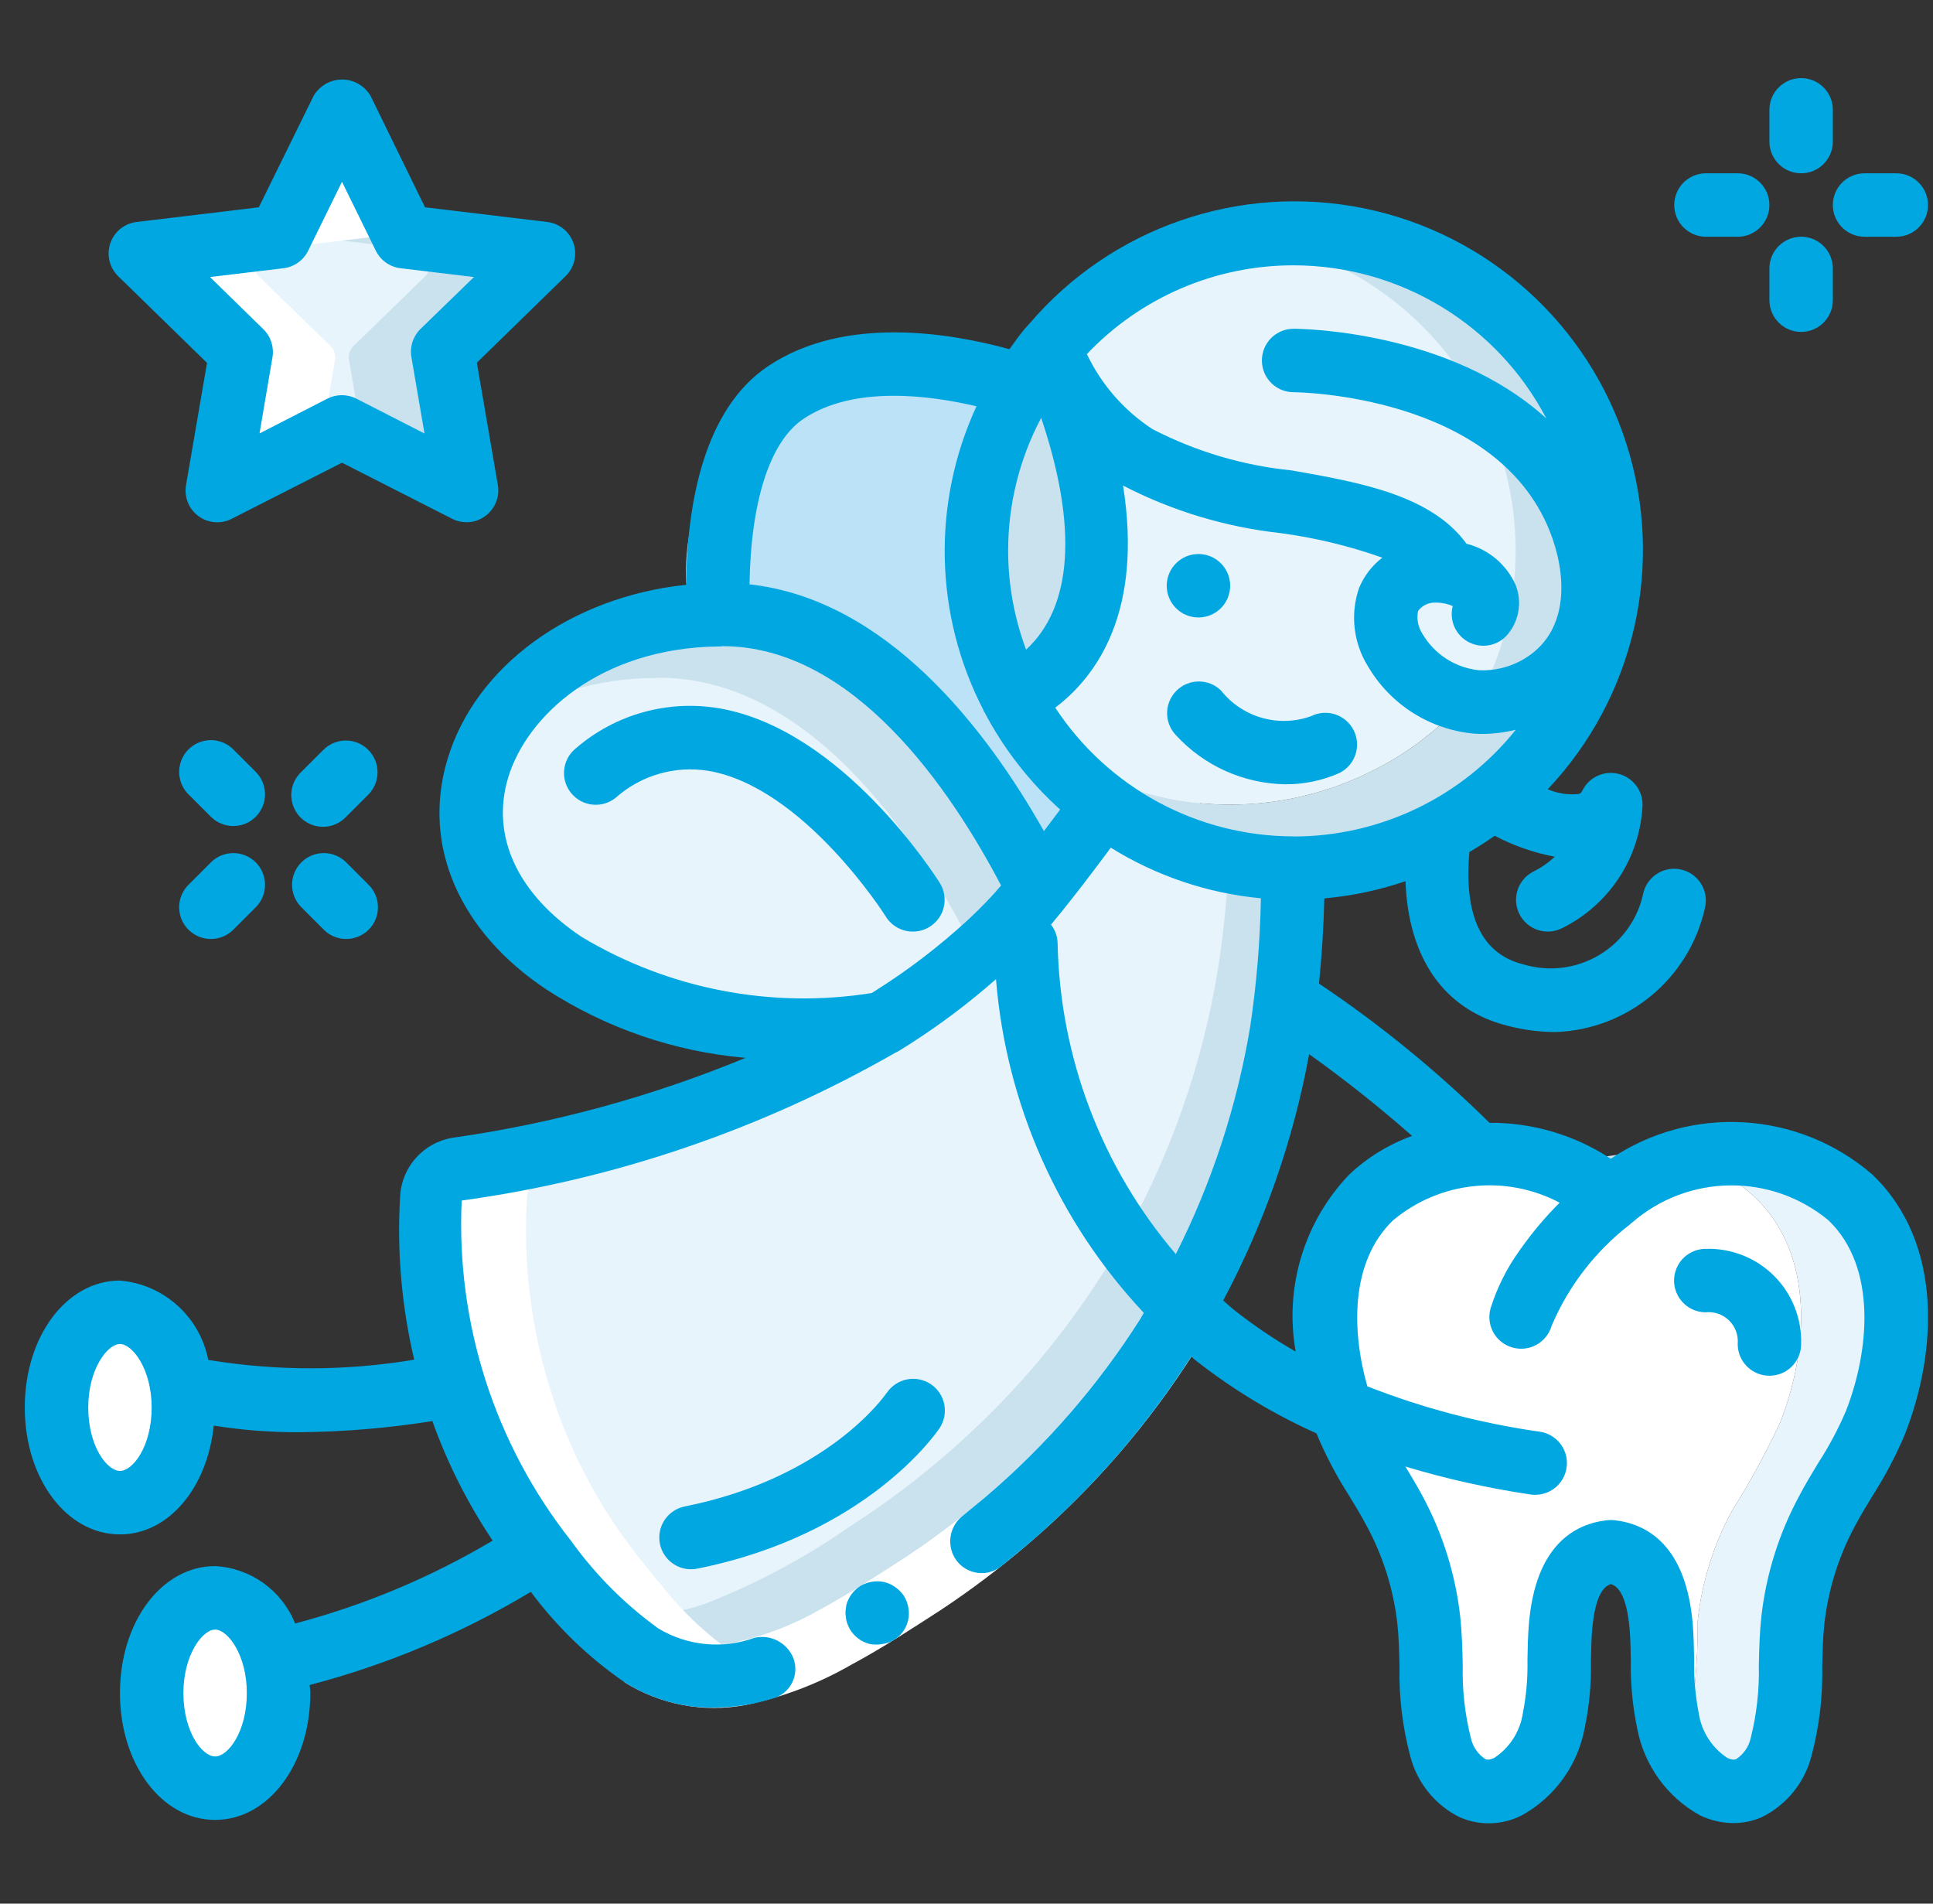 <?xml version="1.0" encoding="UTF-8"?>
<svg xmlns="http://www.w3.org/2000/svg" width="65" height="64" viewBox="0 0 65 64" fill="none">
  <rect x="0" y="0" width="65" height="64" fill="#333333" stroke="none"/>
  <g clip-path="url(#clip0_83_353)">
    <path d="M40.367 28.226C39.609 29.25 35.908 31.934 35.3 32.693C33.594 29.257 28.481 19.586 23.233 19.586C23.18 19.584 23.126 19.588 23.074 19.597C22.963 17.056 24.122 14.627 26.167 13.114C28.282 11.737 30.875 11.303 33.324 11.916C32.332 13.527 36.433 15.2 36.433 17.227C36.433 18.997 35.399 19.22 36.167 20.693C36.903 22.122 39.098 27.266 40.367 28.226Z" fill="#BCE2F8"></path>
    <path d="M9.367 56.919C9.367 58.689 8.407 60.119 7.233 60.119C6.06 60.119 5.1 58.689 5.1 56.919C5.1 55.148 6.06 53.719 7.233 53.719C8.14 53.719 8.919 54.583 9.228 55.788C9.319 56.158 9.365 56.538 9.367 56.919Z" fill="#CAE1EE"></path>
    <path d="M6.167 47.318C6.167 49.089 5.207 50.519 4.034 50.519C2.86 50.519 1.9 49.089 1.9 47.318C1.9 45.548 2.86 44.118 4.034 44.118C5.047 44.118 5.9 45.185 6.113 46.614C6.148 46.848 6.166 47.083 6.167 47.318Z" fill="#CAE1EE"></path>
    <path d="M43.499 29.186C43.51 30.662 43.424 32.137 43.244 33.602C43.201 33.965 43.148 34.327 43.094 34.679C42.567 37.953 41.451 41.105 39.798 43.98C39.627 44.29 39.436 44.588 39.255 44.887C38.404 46.229 37.441 47.496 36.375 48.673C34.708 50.5 32.811 52.103 30.732 53.441C29.288 54.448 27.735 55.289 26.103 55.948C24.628 56.586 22.937 56.476 21.558 55.649C20.57 54.974 19.695 54.146 18.967 53.196C18.956 53.196 18.956 53.186 18.945 53.186C18.753 52.951 18.561 52.706 18.369 52.471C18.273 52.353 18.188 52.247 18.103 52.129C16.826 50.47 15.864 48.589 15.265 46.583C14.645 44.55 14.393 42.422 14.519 40.3C14.535 39.806 14.895 39.392 15.383 39.308C20.412 38.624 25.261 36.965 29.654 34.423H29.665C29.782 34.348 29.889 34.285 30.006 34.21C31.172 33.476 32.268 32.637 33.281 31.703C33.58 31.426 33.857 31.148 34.124 30.861C34.305 30.668 34.583 30.338 34.935 29.9C35.543 29.143 36.342 28.077 37.1 27.053C37.772 27.554 39.255 26.487 40.033 26.828C40.539 27.085 40.989 27.44 41.355 27.874C41.853 28.595 42.631 29.072 43.499 29.186Z" fill="#CAE1EE"></path>
    <path d="M41.355 27.874C41.337 29.076 41.255 30.275 41.11 31.469C41.068 31.831 41.014 32.194 40.961 32.546C40.434 35.82 39.317 38.971 37.665 41.847C37.494 42.156 37.302 42.455 37.121 42.754C36.271 44.095 35.307 45.362 34.241 46.54C32.574 48.367 30.678 49.97 28.598 51.308C27.154 52.315 25.601 53.156 23.97 53.815C22.495 54.453 20.804 54.342 19.425 53.516C19.266 53.419 19.113 53.312 18.967 53.196C18.956 53.196 18.956 53.186 18.945 53.186C18.753 52.951 18.561 52.706 18.369 52.471C18.273 52.353 18.188 52.247 18.103 52.129C16.826 50.47 15.864 48.589 15.265 46.583C14.645 44.55 14.393 42.422 14.519 40.3C14.535 39.806 14.895 39.392 15.383 39.308C20.412 38.624 25.261 36.965 29.654 34.423H29.665C29.782 34.348 29.889 34.285 30.006 34.21C31.172 33.476 32.268 32.637 33.281 31.703C33.58 31.426 33.857 31.148 34.124 30.861C34.305 30.668 34.583 30.338 34.935 29.9C35.543 29.143 36.342 28.077 37.1 27.053C37.772 27.554 39.255 26.487 40.033 26.828C40.539 27.085 40.989 27.44 41.355 27.874Z" fill="#E7F4FC"></path>
    <path d="M34.038 23.436C32.314 20.132 32.447 16.165 34.39 12.983C34.65 12.546 34.942 12.128 35.265 11.735C38.721 19.81 35.852 22.551 34.038 23.436Z" fill="#CAE1EE"></path>
    <path d="M54.166 18.519C54.17 20.773 53.456 22.97 52.129 24.791C52.101 24.211 51.96 23.642 51.713 23.116C51.644 22.958 51.558 22.808 51.457 22.668L51.574 23.191C50.987 23.5 50.326 23.64 49.665 23.596H49.654C49.289 23.571 48.931 23.481 48.598 23.33C48.509 23.296 48.423 23.253 48.342 23.202C47.754 22.893 47.263 22.428 46.924 21.858C46.604 21.353 46.518 20.735 46.689 20.162C46.941 19.647 47.432 19.291 48.001 19.212C48.224 19.184 48.45 19.188 48.673 19.223C47.254 16.471 41.238 17.367 38.166 15.319C36.837 14.456 35.832 13.177 35.308 11.682C36.977 9.69 39.311 8.372 41.878 7.97C42.415 7.893 42.957 7.854 43.499 7.853C49.39 7.853 54.166 12.628 54.166 18.519Z" fill="#CAE1EE"></path>
    <path d="M50.966 18.519C50.969 20.294 50.522 22.042 49.665 23.596C49.454 24.015 49.208 24.415 48.929 24.791C48.902 24.289 48.79 23.795 48.598 23.33C48.575 23.257 48.546 23.186 48.513 23.116C48.444 22.958 48.358 22.808 48.257 22.668L48.374 23.191C48.365 23.199 48.354 23.203 48.342 23.202C47.754 22.893 47.263 22.428 46.924 21.858C46.604 21.353 46.518 20.735 46.689 20.162C46.941 19.647 47.432 19.291 48.001 19.212C48.224 19.184 48.45 19.188 48.673 19.223C47.254 16.471 41.238 17.367 38.166 15.319C36.837 14.456 35.832 13.177 35.308 11.682C36.977 9.69 39.311 8.372 41.878 7.97C47.1 8.754 50.964 13.239 50.966 18.519Z" fill="#E7F4FC"></path>
    <path d="M35.766 12.983C35.617 12.588 35.446 12.172 35.265 11.735C35.282 11.72 35.297 11.702 35.308 11.682C35.493 12.215 35.744 12.724 36.054 13.196C36.043 13.196 36.043 13.185 36.033 13.185C35.939 13.124 35.851 13.056 35.766 12.983Z" fill="#CAE1EE"></path>
    <path d="M52.129 24.791C52.075 24.855 52.033 24.93 51.969 24.994C51.454 25.688 50.848 26.308 50.166 26.839C49.619 27.286 49.026 27.672 48.395 27.991C46.885 28.78 45.204 29.19 43.499 29.186C41.191 29.186 38.946 28.437 37.1 27.052C36.298 26.449 35.586 25.734 34.988 24.93C38.256 27.377 42.638 27.737 46.262 25.857C46.892 25.539 47.486 25.153 48.033 24.706C48.48 24.357 48.895 23.968 49.27 23.543C49.396 23.571 49.525 23.589 49.654 23.596C50.319 23.64 50.983 23.5 51.574 23.191L51.457 22.668C51.558 22.808 51.644 22.958 51.713 23.116C51.96 23.642 52.101 24.211 52.129 24.791Z" fill="#CAE1EE"></path>
    <path d="M49.27 23.543C48.895 23.968 48.48 24.358 48.033 24.706C47.486 25.153 46.892 25.539 46.262 25.858C42.638 27.738 38.256 27.377 34.988 24.93C34.977 24.93 34.977 24.919 34.966 24.919C34.616 24.451 34.306 23.955 34.039 23.436C35.756 22.594 38.412 20.098 35.766 12.983C35.851 13.057 35.939 13.124 36.033 13.186C36.043 13.186 36.043 13.197 36.054 13.197C36.602 14.044 37.322 14.767 38.166 15.319C40.022 16.557 42.955 16.717 45.302 17.271C46.827 17.623 48.108 18.135 48.673 19.223C48.45 19.188 48.224 19.184 48.001 19.212C47.432 19.291 46.941 19.647 46.689 20.162C46.568 20.529 46.564 20.924 46.678 21.292C46.74 21.489 46.823 21.678 46.924 21.858C47.435 22.723 48.286 23.334 49.27 23.543Z" fill="#E7F4FC"></path>
    <path d="M34.934 29.9C34.583 30.338 34.305 30.668 34.123 30.861C33.857 31.148 33.58 31.426 33.281 31.703C33.046 31.916 32.812 32.13 32.566 32.332L32.556 32.343C31.752 33.026 30.9 33.649 30.006 34.21C29.889 34.285 29.782 34.349 29.665 34.423H29.654C25.963 35.045 22.171 34.322 18.966 32.386C15.511 30.082 15.159 26.85 16.748 24.354C18.445 21.972 21.215 20.589 24.14 20.663C24.192 20.654 24.246 20.651 24.3 20.653C29.548 20.653 33.227 26.466 34.934 29.9Z" fill="#CAE1EE"></path>
    <path d="M32.801 32.034C32.716 32.14 32.63 32.236 32.566 32.332L32.556 32.343C31.752 33.025 30.9 33.649 30.006 34.209C29.889 34.284 29.782 34.348 29.665 34.423H29.654C25.963 35.044 22.171 34.322 18.966 32.385C15.511 30.081 15.159 26.85 16.748 24.354C18.314 23.337 20.14 22.796 22.006 22.796C22.059 22.787 22.113 22.784 22.167 22.786C27.415 22.786 31.094 28.599 32.801 32.034Z" fill="#E7F4FC"></path>
    <path d="M15.095 11.628C14.967 11.748 14.907 11.925 14.935 12.098L15.511 15.447C15.545 15.646 15.464 15.847 15.301 15.967C15.139 16.087 14.923 16.104 14.743 16.012L12.183 14.711L11.746 14.487C11.593 14.402 11.407 14.402 11.255 14.487L9.9 15.181L8.257 16.012C8.078 16.104 7.861 16.087 7.699 15.967C7.537 15.847 7.456 15.646 7.489 15.447L7.618 14.711L8.066 12.098C8.094 11.925 8.034 11.748 7.905 11.628L5.516 9.303C5.365 9.16 5.311 8.943 5.378 8.746C5.444 8.549 5.619 8.408 5.826 8.386L9.122 7.991C9.298 7.968 9.453 7.86 9.538 7.703L9.9 6.957L11.02 4.663C11.109 4.479 11.296 4.362 11.5 4.362C11.705 4.362 11.891 4.479 11.98 4.663L13.463 7.703C13.547 7.86 13.702 7.968 13.879 7.991L17.175 8.386C17.381 8.408 17.556 8.549 17.622 8.746C17.689 8.943 17.635 9.16 17.484 9.303L15.095 11.628Z" fill="#CAE1EE"></path>
    <path d="M12.183 14.711L11.735 12.098C11.707 11.924 11.767 11.748 11.895 11.628L14.284 9.303C14.435 9.16 14.489 8.942 14.423 8.745C14.356 8.548 14.182 8.408 13.975 8.385L10.679 7.991C10.502 7.967 10.347 7.86 10.263 7.703L9.9 6.956L9.538 7.703C9.453 7.86 9.298 7.967 9.122 7.991L5.826 8.385C5.619 8.408 5.444 8.548 5.378 8.745C5.311 8.942 5.365 9.16 5.516 9.303L7.905 11.628C8.034 11.748 8.094 11.924 8.066 12.098L7.618 14.711L8.055 14.487C8.207 14.401 8.393 14.401 8.545 14.487L9.9 15.18L12.183 14.711Z" fill="#E7F4FC"></path>
    <path d="M63.062 47.821C62.583 48.844 62.041 49.839 61.44 50.796C60.82 51.936 60.429 53.186 60.288 54.476C60.298 55.912 60.162 57.345 59.883 58.754C59.574 59.767 58.721 60.588 57.622 60.066C57.179 59.841 56.814 59.488 56.577 59.052C56.619 58.955 56.654 58.855 56.683 58.754C56.962 57.345 57.098 55.912 57.088 54.476C57.229 53.186 57.62 51.936 58.241 50.796C58.841 49.839 59.383 48.844 59.862 47.821C60.811 45.41 61.035 42.178 59.019 40.258C58.373 39.643 57.58 39.206 56.715 38.989C58.647 38.453 60.717 38.931 62.219 40.258C64.235 42.178 64.011 45.41 63.062 47.821Z" fill="#E7F4FC"></path>
    <path d="M59.862 47.82C59.383 48.844 58.842 49.838 58.241 50.796C57.62 51.936 57.229 53.186 57.089 54.476C57.098 55.912 56.963 57.345 56.683 58.753C56.654 58.855 56.619 58.955 56.577 59.052C56.349 58.679 56.183 58.272 56.086 57.846C55.931 56.801 55.856 55.746 55.862 54.689C55.766 53.601 55.446 52.311 54.166 52.172C53.132 52.279 52.726 53.142 52.566 54.038C52.523 54.252 52.492 54.476 52.47 54.689C52.476 55.746 52.401 56.801 52.246 57.846C52.081 58.774 51.52 59.584 50.71 60.065C50.293 60.253 49.814 60.249 49.4 60.054C48.986 59.859 48.677 59.493 48.556 59.052C48.514 58.955 48.478 58.855 48.449 58.753C48.17 57.345 48.034 55.912 48.043 54.476C47.903 53.186 47.512 51.936 46.892 50.796C46.291 49.838 45.749 48.844 45.27 47.82C45.217 47.692 45.163 47.553 45.121 47.415V47.404C44.3 45.057 44.214 42.071 46.113 40.257C46.77 39.642 47.575 39.205 48.449 38.988C48.829 38.89 49.219 38.829 49.612 38.807C50.516 38.754 51.423 38.881 52.278 39.18C52.374 39.212 52.47 39.255 52.566 39.297C53.153 39.541 53.695 39.884 54.166 40.311C54.232 40.248 54.304 40.191 54.38 40.14C54.446 40.074 54.517 40.013 54.593 39.959C55.224 39.495 55.942 39.165 56.705 38.988H56.715C57.58 39.206 58.373 39.643 59.019 40.257C61.035 42.177 60.811 45.41 59.862 47.82Z" fill="white"></path>
    <path d="M56.705 38.988C55.942 39.165 55.224 39.495 54.592 39.959C54.517 40.013 54.445 40.074 54.379 40.14C54.304 40.191 54.232 40.248 54.166 40.311C53.694 39.884 53.153 39.541 52.566 39.297C53.876 38.749 55.328 38.64 56.705 38.988Z" fill="#CAE1EE"></path>
    <path d="M7.905 11.628C8.034 11.748 8.094 11.925 8.066 12.098L7.618 14.711L7.489 15.447C7.456 15.646 7.537 15.847 7.699 15.967C7.861 16.087 8.078 16.104 8.257 16.012L9.9 15.181L10.768 15.002L10.818 14.711L11.266 12.098C11.294 11.925 11.234 11.748 11.106 11.628L8.716 9.303C8.568 9.158 8.517 8.941 8.583 8.744C8.648 8.548 8.82 8.408 9.026 8.386L12.321 7.991C12.499 7.968 12.653 7.861 12.737 7.703L13.099 6.957L11.98 4.663C11.891 4.479 11.705 4.362 11.5 4.362C11.296 4.362 11.11 4.479 11.02 4.663L9.9 6.957L9.538 7.703C9.454 7.861 9.298 7.968 9.122 7.991L5.826 8.386C5.621 8.408 5.447 8.548 5.383 8.744C5.317 8.941 5.368 9.158 5.516 9.303L7.905 11.628Z" fill="white"></path>
    <path d="M5.633 49.413C4.918 48.106 4.918 46.524 5.633 45.217C5.335 44.591 4.725 44.172 4.034 44.118C2.86 44.118 1.9 45.558 1.9 47.318C1.9 49.078 2.86 50.519 4.034 50.519C4.726 50.463 5.336 50.041 5.633 49.413Z" fill="white"></path>
    <path d="M24.759 55.649C23.77 54.974 22.895 54.146 22.167 53.196C22.156 53.196 22.156 53.185 22.145 53.185C21.953 52.95 21.762 52.705 21.569 52.47C21.474 52.353 21.388 52.246 21.303 52.129C20.026 50.469 19.064 48.589 18.465 46.583C17.846 44.549 17.593 42.422 17.719 40.3C17.734 39.806 18.096 39.392 18.583 39.308C20.791 39.009 26.151 36.453 31.718 33.015C30.675 33.15 30.631 34.624 29.394 34.572C25.066 37.024 20.311 38.631 15.383 39.308C14.895 39.392 14.535 39.806 14.519 40.3C14.393 42.422 14.645 44.549 15.265 46.583C15.864 48.589 16.826 50.469 18.103 52.129C18.188 52.246 18.273 52.353 18.369 52.47C18.561 52.705 18.753 52.95 18.945 53.185C18.956 53.185 18.956 53.196 18.967 53.196C19.695 54.146 20.57 54.974 21.558 55.649C22.792 56.405 24.3 56.565 25.664 56.084C25.347 55.974 25.043 55.828 24.759 55.649Z" fill="white"></path>
    <path d="M8.3 56.919C8.291 56.187 8.476 55.465 8.833 54.826C8.537 54.197 7.927 53.775 7.233 53.719C6.06 53.719 5.1 55.159 5.1 56.919C5.1 58.679 6.06 60.119 7.233 60.119C7.926 60.063 8.537 59.642 8.833 59.014C8.475 58.374 8.291 57.652 8.3 56.919Z" fill="white"></path>
    <path d="M22.13 54.749C22.897 55.231 23.82 55.4 24.708 55.219C25.727 54.996 26.704 54.617 27.606 54.095C28.566 53.578 29.526 52.951 30.479 52.334C31.406 51.719 32.294 51.048 33.14 50.326C35.17 48.597 36.929 46.571 38.356 44.318L40.161 45.456C38.619 47.89 36.72 50.078 34.527 51.947C33.615 52.726 32.657 53.45 31.658 54.113C30.667 54.753 29.696 55.393 28.619 55.972C27.515 56.607 26.316 57.062 25.069 57.322C23.661 57.588 22.204 57.312 20.991 56.55L22.13 54.749Z" fill="white"></path>
    <path d="M29.726 53.186C29.453 53.13 29.169 53.178 28.93 53.32C28.699 53.468 28.531 53.696 28.459 53.96L28.432 54.162C28.428 54.233 28.433 54.305 28.446 54.375C28.45 54.443 28.465 54.509 28.487 54.573C28.512 54.64 28.542 54.706 28.575 54.769C28.719 55.013 28.953 55.192 29.227 55.267C29.367 55.297 29.512 55.299 29.653 55.274C29.94 55.239 30.199 55.086 30.367 54.851C30.536 54.617 30.599 54.323 30.542 54.04C30.519 53.903 30.469 53.771 30.395 53.653C30.237 53.42 29.999 53.253 29.726 53.186Z" fill="#00A7E1"></path>
    <path d="M29.816 46.828C29.737 46.945 27.811 49.689 23.024 50.647C22.488 50.755 22.121 51.252 22.175 51.797C22.229 52.341 22.686 52.757 23.233 52.758C23.305 52.759 23.376 52.752 23.447 52.737C29.148 51.598 31.494 48.162 31.592 48.017C31.92 47.528 31.79 46.865 31.301 46.537C30.811 46.208 30.148 46.339 29.82 46.828H29.816Z" fill="#00A7E1"></path>
    <path d="M24.18 23.813C22.456 23.521 20.691 24.013 19.367 25.156C18.906 25.524 18.831 26.196 19.2 26.656C19.568 27.117 20.24 27.191 20.7 26.823C21.55 26.066 22.695 25.733 23.818 25.915C27.023 26.458 29.769 30.78 29.791 30.822C29.988 31.134 30.331 31.322 30.7 31.319C30.9 31.32 31.096 31.263 31.264 31.156C31.763 30.844 31.915 30.186 31.603 29.687C31.473 29.48 28.33 24.519 24.18 23.813Z" fill="#00A7E1"></path>
    <path d="M54.166 38.956C52.955 38.16 51.535 37.739 50.086 37.748C48.326 36.011 46.407 34.444 44.353 33.067C44.45 32.123 44.509 31.168 44.532 30.203C45.461 30.121 46.377 29.928 47.261 29.626C47.357 32.209 48.551 33.954 50.708 34.49C51.226 34.624 51.76 34.694 52.295 34.697C54.734 34.62 56.809 32.897 57.334 30.515C57.465 29.948 57.118 29.38 56.553 29.239C55.989 29.098 55.416 29.435 55.265 29.997C55.089 30.878 54.55 31.643 53.781 32.104C53.011 32.566 52.082 32.681 51.223 32.421C49.824 32.073 49.221 30.795 49.41 28.645C49.702 28.474 49.987 28.293 50.263 28.098C50.897 28.433 51.578 28.67 52.282 28.802C52.068 29.003 51.825 29.172 51.561 29.302C51.039 29.568 50.829 30.205 51.092 30.729C51.353 31.253 51.989 31.468 52.515 31.21C54.114 30.427 55.157 28.832 55.233 27.053C55.233 26.558 54.893 26.128 54.412 26.014C53.931 25.899 53.434 26.131 53.213 26.574C53.166 26.67 53.127 26.68 53.083 26.694C52.729 26.731 52.372 26.676 52.046 26.534C54.969 23.44 55.985 19.004 54.699 14.947C53.414 10.889 50.028 7.848 45.856 7.002C41.684 6.157 37.383 7.641 34.619 10.878C34.593 10.902 34.569 10.928 34.547 10.956L34.528 10.977C34.507 10.998 34.488 11.02 34.468 11.043C34.283 11.266 34.112 11.502 33.943 11.74C31.952 11.191 28.404 10.594 25.842 12.301C23.668 13.748 23.104 16.921 23.069 19.661C19.199 20.067 15.974 22.388 15.038 25.556C14.19 28.428 15.438 31.316 18.379 33.27C20.388 34.571 22.685 35.359 25.07 35.564C21.911 36.869 18.601 37.773 15.217 38.252C14.237 38.413 13.502 39.236 13.454 40.229C13.345 42.07 13.505 43.917 13.928 45.712C11.636 46.096 9.296 46.098 7.003 45.72C6.72 44.267 5.508 43.178 4.034 43.052C2.238 43.052 0.833 44.926 0.833 47.319C0.833 49.712 2.238 51.586 4.034 51.586C5.671 51.586 6.971 50.02 7.188 47.929C8.135 48.08 9.091 48.154 10.049 48.151C11.553 48.139 13.054 48.014 14.539 47.776C15.046 49.195 15.727 50.544 16.566 51.795C14.492 53.028 12.256 53.966 9.924 54.581C9.479 53.469 8.43 52.716 7.233 52.652C5.438 52.652 4.034 54.526 4.034 56.919C4.034 59.311 5.438 61.185 7.233 61.185C9.029 61.185 10.434 59.311 10.434 56.919C10.434 56.826 10.417 56.74 10.413 56.649C13.029 55.965 15.533 54.911 17.85 53.517C18.723 54.691 19.782 55.715 20.987 56.546C21.734 57.021 22.583 57.31 23.465 57.39C24.308 57.455 25.156 57.359 25.964 57.109C26.254 57.038 26.499 56.843 26.634 56.577C26.77 56.31 26.782 55.998 26.668 55.722C26.451 55.216 25.902 54.938 25.366 55.064C24.295 55.452 23.106 55.334 22.131 54.744C21.002 53.926 20.012 52.932 19.2 51.799C16.638 48.553 15.333 44.493 15.525 40.362C20.666 39.657 25.624 37.966 30.125 35.382H30.13C30.167 35.366 30.203 35.347 30.237 35.325L30.578 35.112C31.604 34.457 32.578 33.723 33.492 32.919C33.83 37.114 35.583 41.07 38.463 44.138L38.356 44.323C36.929 46.575 35.171 48.599 33.141 50.328L32.349 50.98C31.903 51.347 31.822 51.998 32.163 52.463C32.334 52.694 32.593 52.844 32.878 52.88C33.163 52.916 33.451 52.834 33.673 52.652L34.527 51.949C36.672 50.119 38.536 47.982 40.057 45.608C40.105 45.648 40.147 45.689 40.195 45.728C41.447 46.711 42.814 47.538 44.267 48.189L44.277 48.216C44.581 48.938 44.947 49.633 45.37 50.292C45.571 50.622 45.773 50.954 45.956 51.3C46.508 52.32 46.858 53.438 46.989 54.59C47.039 55.064 47.049 55.544 47.06 56.026C47.038 57.054 47.163 58.08 47.43 59.072C47.666 59.956 48.273 60.696 49.094 61.099C49.762 61.388 50.524 61.363 51.172 61.032C52.279 60.422 53.054 59.349 53.285 58.106C53.442 57.361 53.513 56.6 53.498 55.839C53.505 55.487 53.51 55.134 53.539 54.783C53.646 53.567 53.965 53.318 54.169 53.257C54.374 53.318 54.697 53.567 54.8 54.784C54.828 55.134 54.834 55.487 54.84 55.839C54.825 56.6 54.897 57.361 55.053 58.106C55.284 59.349 56.06 60.423 57.168 61.033C57.519 61.202 57.904 61.29 58.294 61.292C58.621 61.291 58.944 61.223 59.242 61.092C60.064 60.688 60.67 59.949 60.906 59.065C61.173 58.072 61.298 57.046 61.276 56.017C61.287 55.535 61.297 55.058 61.348 54.581C61.479 53.431 61.829 52.316 62.38 51.297C62.563 50.952 62.765 50.62 62.965 50.29C63.389 49.63 63.755 48.936 64.058 48.213C65.116 45.515 65.383 41.805 62.959 39.486C60.483 37.346 56.881 37.129 54.166 38.956ZM4.034 49.452C3.598 49.452 2.967 48.621 2.967 47.319C2.967 46.039 3.607 45.186 4.034 45.186C4.46 45.186 5.1 46.039 5.1 47.319C5.1 48.625 4.469 49.452 4.034 49.452ZM7.233 59.052C6.798 59.052 6.167 58.221 6.167 56.919C6.167 55.639 6.807 54.786 7.233 54.786C7.66 54.786 8.3 55.639 8.3 56.919C8.3 58.224 7.668 59.052 7.233 59.052ZM35.484 23.791C36.878 22.737 38.439 20.569 37.764 16.324C39.419 17.18 41.219 17.722 43.071 17.924C44.234 18.081 45.378 18.357 46.484 18.749C46.132 19.017 45.859 19.375 45.694 19.786C45.401 20.656 45.512 21.612 45.995 22.393C46.752 23.69 48.092 24.538 49.587 24.666C49.684 24.672 49.781 24.675 49.877 24.675C50.246 24.67 50.614 24.622 50.972 24.533C49.157 26.8 46.41 28.12 43.506 28.123L43.499 28.119H43.484C40.259 28.113 37.253 26.486 35.484 23.791ZM33.9 18.52C33.899 16.96 34.281 15.425 35.011 14.048C36.245 17.711 36.068 20.401 34.504 21.841C34.107 20.778 33.902 19.654 33.9 18.52ZM43.499 8.92C47.069 8.924 50.343 10.907 51.999 14.069C48.75 11.111 43.764 11.053 43.499 11.053C42.91 11.053 42.433 11.53 42.433 12.119C42.433 12.709 42.91 13.186 43.499 13.186C43.567 13.186 50.265 13.239 52.109 17.848C52.68 19.278 52.786 21.141 51.362 22.082C50.876 22.404 50.3 22.562 49.718 22.532C48.935 22.447 48.239 21.998 47.838 21.32C47.687 21.092 47.631 20.814 47.682 20.545C47.795 20.389 47.968 20.287 48.16 20.263C48.395 20.244 48.632 20.282 48.85 20.375C48.721 20.872 48.964 21.39 49.428 21.608C49.893 21.827 50.447 21.683 50.747 21.267C51.094 20.808 51.177 20.202 50.966 19.667C50.657 18.975 50.048 18.464 49.313 18.28C48.13 16.653 45.752 16.22 43.431 15.815C41.799 15.651 40.212 15.18 38.755 14.428C37.801 13.806 37.038 12.933 36.548 11.905C38.356 9.997 40.87 8.917 43.499 8.92ZM27.025 14.077C28.702 12.959 31.227 13.28 32.835 13.659C31.331 16.919 31.419 20.69 33.072 23.877C33.072 23.888 33.072 23.898 33.08 23.908C33.087 23.917 33.097 23.931 33.104 23.943C33.752 25.176 34.614 26.285 35.649 27.217C35.453 27.479 35.272 27.719 35.103 27.942C33.171 24.52 29.831 20.156 25.203 19.645C25.249 16.837 25.893 14.83 27.025 14.077ZM32.556 30.92C31.59 31.81 30.546 32.61 29.435 33.309L29.311 33.386C25.939 33.923 22.486 33.255 19.558 31.498C17.406 30.065 16.503 28.12 17.081 26.165C17.7 24.07 20.174 21.792 24.131 21.734H24.189C24.225 21.734 24.26 21.73 24.296 21.724C28.693 21.724 31.953 26.509 33.663 29.769C33.534 29.922 33.425 30.047 33.336 30.14C33.092 30.405 32.833 30.662 32.556 30.92ZM35.341 31.085C35.462 30.94 35.592 30.783 35.741 30.599L35.746 30.593L35.765 30.568C36.169 30.065 36.687 29.395 37.353 28.499C38.881 29.449 40.608 30.031 42.399 30.2C42.374 31.641 42.255 33.079 42.042 34.504C41.599 37.169 40.755 39.752 39.539 42.164C37.043 39.239 35.638 35.54 35.563 31.696C35.556 31.474 35.477 31.26 35.341 31.085ZM41.519 44.056C41.382 43.949 41.262 43.833 41.132 43.722C42.515 41.127 43.49 38.333 44.022 35.441C45.222 36.298 46.377 37.215 47.484 38.189C46.699 38.472 45.98 38.913 45.372 39.486C43.855 41.068 43.185 43.28 43.569 45.44C42.852 45.029 42.167 44.567 41.519 44.056ZM62.074 47.433C61.814 48.042 61.502 48.627 61.142 49.183C60.921 49.548 60.7 49.914 60.502 50.292C59.82 51.554 59.387 52.934 59.227 54.359C59.17 54.892 59.156 55.433 59.143 55.974C59.164 56.804 59.072 57.633 58.869 58.439C58.804 58.725 58.632 58.977 58.386 59.139C58.351 59.153 58.266 59.186 58.083 59.1C57.565 58.758 57.216 58.213 57.123 57.599C57.007 57.006 56.955 56.401 56.968 55.797C56.962 55.397 56.953 54.998 56.92 54.6C56.697 51.933 55.365 51.228 54.287 51.109C54.247 51.105 54.206 51.102 54.166 51.102C54.126 51.106 54.085 51.109 54.045 51.109C52.966 51.228 51.634 51.932 51.411 54.599C51.378 54.998 51.369 55.397 51.363 55.797C51.376 56.401 51.324 57.006 51.208 57.599C51.115 58.213 50.766 58.758 50.248 59.099C50.06 59.188 49.978 59.153 49.944 59.139C49.699 58.977 49.525 58.725 49.461 58.437C49.258 57.633 49.166 56.804 49.187 55.974C49.174 55.433 49.16 54.892 49.103 54.359C48.944 52.935 48.513 51.554 47.832 50.292C47.652 49.956 47.455 49.63 47.259 49.305C48.638 49.72 50.046 50.034 51.471 50.245C51.522 50.252 51.575 50.255 51.626 50.255C52.184 50.254 52.647 49.823 52.687 49.266C52.728 48.71 52.333 48.216 51.781 48.134C49.795 47.853 47.847 47.341 45.979 46.609C45.446 44.736 45.403 42.408 46.846 41.025C48.42 39.711 50.631 39.478 52.445 40.434C51.972 40.906 51.541 41.417 51.154 41.961C51.128 41.991 51.108 42.025 51.086 42.057C50.666 42.642 50.342 43.29 50.126 43.977C50.018 44.343 50.114 44.738 50.378 45.014C50.641 45.289 51.032 45.403 51.402 45.314C51.772 45.223 52.067 44.943 52.174 44.576C52.747 43.227 53.659 42.049 54.821 41.156C54.833 41.147 54.838 41.133 54.849 41.124C54.86 41.114 54.875 41.111 54.886 41.1C56.771 39.465 59.563 39.433 61.484 41.026C63.148 42.619 62.842 45.475 62.074 47.433Z" fill="#00A7E1"></path>
    <path d="M57.366 41.986C56.985 41.984 56.631 42.185 56.439 42.514C56.247 42.843 56.244 43.249 56.433 43.58C56.621 43.911 56.972 44.117 57.353 44.119C57.645 44.088 57.937 44.19 58.145 44.397C58.355 44.603 58.46 44.893 58.433 45.186C58.433 45.775 58.91 46.252 59.499 46.252C60.088 46.252 60.566 45.775 60.566 45.186C60.591 44.329 60.262 43.501 59.656 42.895C59.051 42.29 58.222 41.961 57.366 41.986Z" fill="#00A7E1"></path>
    <path d="M19.286 8.181C19.155 7.791 18.811 7.512 18.403 7.463L14.292 6.969L12.46 3.223C12.261 2.883 11.897 2.674 11.503 2.674C11.109 2.674 10.745 2.883 10.546 3.223L8.703 6.969L4.592 7.463C4.184 7.512 3.841 7.79 3.709 8.18C3.577 8.569 3.68 8.999 3.974 9.286L6.961 12.2L6.255 16.312C6.187 16.709 6.348 17.112 6.673 17.351C6.998 17.591 7.43 17.626 7.79 17.443L11.5 15.556L15.207 17.443C15.357 17.519 15.523 17.559 15.691 17.558C15.918 17.558 16.14 17.483 16.322 17.346C16.647 17.106 16.809 16.704 16.741 16.306L16.035 12.194L19.022 9.28C19.313 8.995 19.416 8.568 19.286 8.181ZM14.14 11.06C13.889 11.306 13.774 11.659 13.834 12.005L14.274 14.574L11.98 13.401C11.675 13.247 11.316 13.247 11.011 13.401L8.727 14.572L9.162 12.012C9.221 11.666 9.107 11.313 8.856 11.068L7.061 9.314L9.532 9.018C9.891 8.975 10.204 8.753 10.363 8.428L11.5 6.112L12.637 8.428C12.796 8.753 13.108 8.975 13.468 9.018L15.938 9.314L14.14 11.06Z" fill="#00A7E1"></path>
    <path d="M41.366 19.692C41.366 20.282 40.889 20.759 40.3 20.759C39.71 20.759 39.233 20.282 39.233 19.692C39.233 19.104 39.71 18.626 40.3 18.626C40.889 18.626 41.366 19.104 41.366 19.692Z" fill="#00A7E1"></path>
    <path d="M45.043 25.986C45.57 25.723 45.784 25.082 45.521 24.555C45.258 24.027 44.617 23.814 44.089 24.077C42.997 24.471 41.775 24.122 41.054 23.21C40.635 22.806 39.97 22.812 39.559 23.224C39.147 23.635 39.141 24.3 39.545 24.719C40.49 25.748 41.816 26.343 43.212 26.367C43.842 26.373 44.467 26.243 45.043 25.986Z" fill="#00A7E1"></path>
    <path d="M61.632 3.692C61.632 3.104 61.155 2.626 60.566 2.626C59.977 2.626 59.499 3.104 59.499 3.692V4.759C59.499 5.349 59.977 5.826 60.566 5.826C61.155 5.826 61.632 5.349 61.632 4.759V3.692Z" fill="#00A7E1"></path>
    <path d="M60.566 11.159C61.155 11.159 61.632 10.681 61.632 10.092V9.025C61.632 8.437 61.155 7.959 60.566 7.959C59.977 7.959 59.499 8.437 59.499 9.025V10.092C59.499 10.681 59.977 11.159 60.566 11.159Z" fill="#00A7E1"></path>
    <path d="M58.433 5.826H57.366C56.777 5.826 56.299 6.304 56.299 6.893C56.299 7.482 56.777 7.959 57.366 7.959H58.433C59.021 7.959 59.499 7.482 59.499 6.893C59.499 6.304 59.021 5.826 58.433 5.826Z" fill="#00A7E1"></path>
    <path d="M62.699 7.959H63.766C64.355 7.959 64.832 7.482 64.832 6.893C64.832 6.304 64.355 5.826 63.766 5.826H62.699C62.11 5.826 61.632 6.304 61.632 6.893C61.632 7.482 62.11 7.959 62.699 7.959Z" fill="#00A7E1"></path>
    <path d="M8.613 25.963L7.859 25.21C7.591 24.932 7.194 24.821 6.821 24.919C6.448 25.016 6.157 25.308 6.06 25.68C5.962 26.053 6.073 26.45 6.35 26.718L7.105 27.472C7.523 27.876 8.189 27.87 8.6 27.459C9.011 27.047 9.017 26.382 8.613 25.963Z" fill="#00A7E1"></path>
    <path d="M11.629 28.98C11.21 28.576 10.545 28.582 10.133 28.993C9.722 29.404 9.716 30.07 10.121 30.488L10.875 31.243C11.143 31.52 11.539 31.631 11.912 31.533C12.285 31.436 12.576 31.145 12.674 30.772C12.772 30.398 12.66 30.002 12.383 29.735L11.629 28.98Z" fill="#00A7E1"></path>
    <path d="M7.105 28.98L6.35 29.735C6.073 30.002 5.962 30.398 6.06 30.772C6.157 31.145 6.448 31.436 6.821 31.533C7.194 31.631 7.591 31.52 7.859 31.243L8.613 30.488C9.017 30.07 9.011 29.404 8.6 28.993C8.189 28.582 7.523 28.576 7.105 28.98Z" fill="#00A7E1"></path>
    <path d="M12.383 25.209C11.966 24.792 11.291 24.792 10.875 25.209L10.121 25.963C9.843 26.231 9.732 26.627 9.83 27C9.927 27.373 10.218 27.664 10.591 27.762C10.964 27.86 11.361 27.748 11.629 27.471L12.383 26.717C12.799 26.301 12.799 25.625 12.383 25.209Z" fill="#00A7E1"></path>
  </g>
  <defs>
    <clipPath id="clip0_83_353">
      <rect width="64" height="64" fill="white" transform="translate(0.833)"></rect>
    </clipPath>
  </defs>
</svg>
